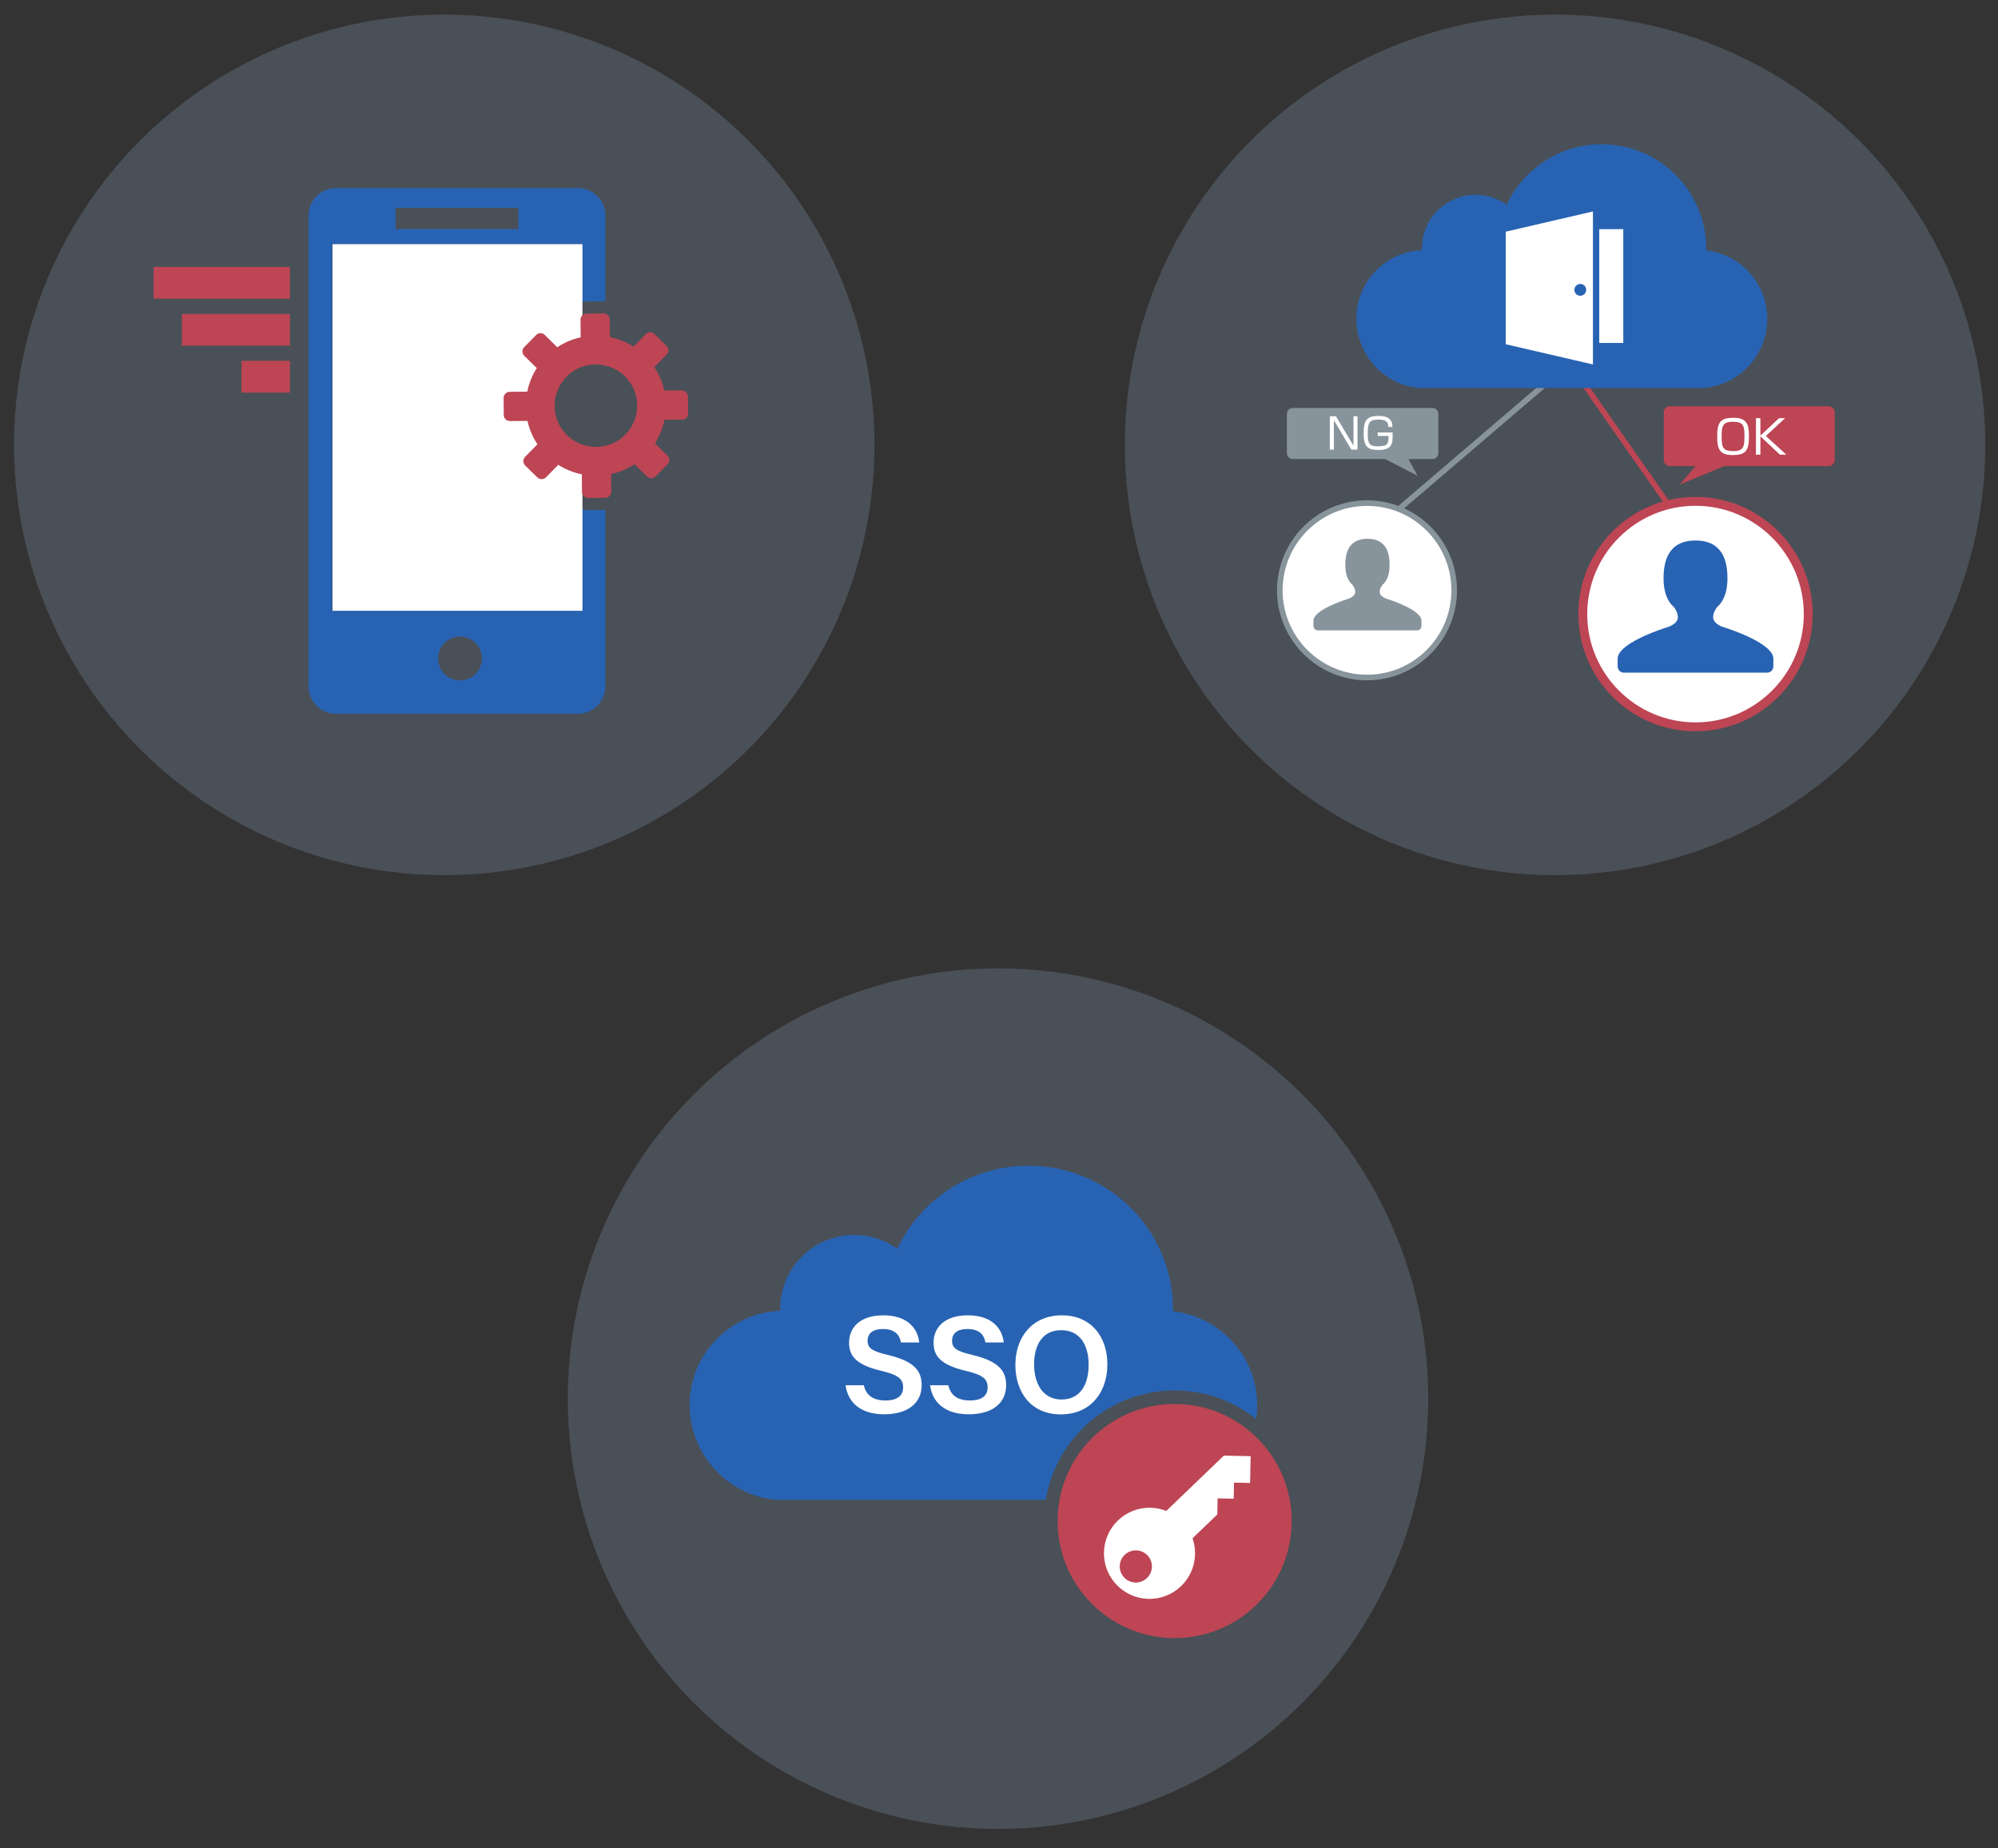 <?xml version="1.0" encoding="UTF-8"?><svg id="_レイヤー_1" xmlns="http://www.w3.org/2000/svg" viewBox="0 0 605.5 560"><rect x="0" y="0" width="605.5" height="560" fill="#333333" stroke="none"/><defs><style>.cls-1{fill:#4d4d4d;}.cls-1,.cls-2,.cls-3,.cls-4,.cls-5,.cls-6,.cls-7{stroke-width:0px;}.cls-8{stroke:#bd4554;stroke-miterlimit:10;}.cls-8,.cls-5{fill:#bd4554;}.cls-2{fill:none;}.cls-3{fill:#fff;}.cls-4{fill:#88949c;}.cls-6{fill:#2863b3;}.cls-7{fill:#a6c7e9;isolation:isolate;opacity:.2;}</style></defs><rect class="cls-2" width="605.5" height="560"/><circle class="cls-7" cx="134.634" cy="134.802" r="130.383"/><circle class="cls-7" cx="302.451" cy="423.807" r="130.383"/><circle class="cls-7" cx="471.269" cy="134.802" r="130.383"/><path class="cls-2" d="M196.945,100.586h-.04c.158-.004.305.047.456.086-.136-.036-.273-.086-.416-.086Z"/><path class="cls-2" d="M183.827,131.162c3.392-1.345,5.645-4.698,5.595-8.348-.032-2.363-.983-4.569-2.672-6.211-.936-.911-2.055-1.564-3.278-1.98v16.644c.119-.04.241-.058.355-.104v0Z"/><path class="cls-2" d="M206.632,118.148h-.022c.151,0,.29.047.43.082-.136-.032-.266-.082-.409-.082Z"/><path class="cls-2" d="M197.49,144.832h.014c-.158,0-.305-.05-.455-.086.147.036.29.086.441.086h-0Z"/><circle class="cls-2" cx="139.405" cy="199.528" r="6.656"/><rect class="cls-2" x="119.897" y="62.967" width="37.181" height="6.426"/><path class="cls-1" d="M182.83,94.967h-.039c.147-.004.28.047.416.075-.126-.025-.244-.075-.377-.075Z"/><path class="cls-1" d="M178.362,150.907h.022c-.154,0-.29-.05-.434-.083.136.032.269.083.412.083Z"/><path class="cls-6" d="M176.357,154.188v30.88h-75.74v-111.085h75.74v17.619c.409-.101.821-.241,1.209-.241l5.143-.068h.122c.219,0,.43.039.642.065v-26.032c0-4.598-3.73-8.327-8.327-8.327h-73.316c-4.597,0-8.327,3.73-8.327,8.327v142.628c0,4.598,3.73,8.327,8.327,8.327h73.316c4.597,0,8.327-3.73,8.327-8.327v-53.448l-5.11.072c-.71,0-1.38-.144-2.005-.391v0ZM119.897,62.967h37.181v6.426h-37.181s0-6.426,0-6.426ZM139.405,206.184c-3.676,0-6.656-2.98-6.656-6.656s2.98-6.656,6.656-6.656c3.676,0,6.656,2.98,6.656,6.656s-2.98,6.656-6.656,6.656Z"/><path class="cls-3" d="M163.666,101.038c.154-.004.297.047.445.083-.14-.032-.272-.083-.42-.083h-.025 0Z"/><path class="cls-3" d="M154.557,127.723c-.158.004-.301-.047-.452-.083.136.032.269.083.412.083h.039Z"/><polygon class="cls-3" points="176.515 91.603 176.515 73.984 100.775 73.984 100.775 185.069 176.515 185.069 176.515 154.188 176.515 139.403 167.137 133.781 167.925 116.177 176.515 107.821 176.515 91.603"/><path class="cls-3" d="M164.254,145.281c-.179.003-.355-.043-.531-.093.169.047.341.097.516.097.007,0,.011-.003.014-.003v0Z"/><path class="cls-3" d="M176.357,134.68c.162.058.33.09.491.14-.161-.05-.33-.09-.491-.147v.007Z"/><path class="cls-3" d="M175.97,134.558c.125.047.258.075.387.122v-.007c-.125-.047-.262-.072-.387-.115Z"/><path class="cls-5" d="M208.496,120.109c0-.251-.054-.495-.151-.714-.036-.086-.108-.147-.151-.23-.079-.122-.147-.248-.248-.348-.068-.072-.162-.108-.237-.161-.111-.083-.222-.176-.351-.233-.093-.036-.201-.032-.297-.057-.136-.036-.276-.086-.427-.083l-5.318.043c-.567-2.525-1.589-4.934-3.016-7.09l3.73-3.805c.344-.348.535-.817.527-1.302.004-.491-.197-.965-.542-1.309l-3.69-3.615c-.169-.172-.373-.305-.592-.394-.082-.036-.169-.029-.258-.05-.151-.043-.297-.097-.455-.09-.491.007-.961.197-1.298.549l-3.737,3.805c-2.184-1.391-4.612-2.377-7.147-2.887l-.039-5.336c-.004-.251-.054-.491-.151-.71-.04-.093-.115-.161-.169-.251-.076-.111-.137-.237-.226-.33-.075-.072-.176-.115-.265-.172-.101-.079-.201-.165-.323-.219-.014-.007-.032-.004-.05-.011-.083-.032-.176-.029-.266-.054-.133-.029-.265-.083-.412-.075l-5.175.039c-.219-.003-.448.043-.657.122-.222.09-.434.23-.606.402-.011.011-.029.014-.039.025-.341.355-.527.825-.527,1.312l.043,5.332c-2.525.556-4.938,1.578-7.09,3.009l-3.798-3.741c-.172-.172-.377-.301-.595-.391-.083-.04-.18-.036-.269-.054-.147-.039-.29-.09-.445-.086-.491.007-.965.208-1.305.559l-3.626,3.683c-.714.721-.7,1.89.025,2.611l3.801,3.737c-1.392,2.173-2.371,4.601-2.887,7.14l-5.336.043c-1.011.007-1.832.839-1.822,1.858l.036,5.171c.011.488.204.957.559,1.309.169.169.373.298.592.391.083.032.18.025.262.05.151.036.294.09.452.083l5.325-.043c.563,2.521,1.585,4.927,3.016,7.09l-3.741,3.801c-.344.351-.531.814-.531,1.305.007.491.201.961.559,1.302l3.683,3.629c.179.18.387.308.61.398.05.022.108.014.151.029.179.054.355.1.534.097.14.004.269-.043.405-.075.093-.025.201-.021.294-.057.223-.101.434-.233.617-.42l3.737-3.797c2.155,1.373,4.558,2.345,7.057,2.861.029.007.054.018.083.025l.047,5.329c0,.254.05.495.147.714.036.086.104.151.154.23.075.122.144.254.244.355.068.068.158.104.241.158.111.086.215.176.348.237.093.036.197.036.294.057.14.032.276.086.43.083l5.089-.047h.086c.481,0,.95-.197,1.295-.545.344-.355.534-.821.531-1.316l-.039-5.329c2.521-.556,4.931-1.578,7.086-3.012l3.797,3.744c.18.172.384.301.603.391.079.036.169.029.251.05.151.04.297.09.455.09.491-.007.961-.208,1.302-.556l3.626-3.687c.717-.725.707-1.897-.022-2.611l-3.801-3.74c1.391-2.177,2.37-4.608,2.887-7.137l5.336-.047c.484,0,.954-.205,1.295-.552.348-.351.534-.817.531-1.302l-.047-5.178-0-0ZM183.411,135.089c-.889.204-1.793.344-2.718.351h-.194c-.405-.004-.8-.079-1.198-.122-.384-.036-.771-.043-1.148-.119-.197-.039-.391-.111-.592-.172-.258-.079-.517-.144-.775-.23-.161-.047-.33-.083-.491-.14-.125-.047-.262-.079-.387-.126-.022-.007-.043-.011-.061-.018-.416-.172-.81-.409-1.198-.631l-.086-.043c-.065-.039-.133-.065-.198-.104-.215-.122-.444-.205-.645-.344-.674-.445-1.313-.961-1.904-1.542-2.385-2.342-3.712-5.469-3.737-8.815-.047-5.168,3.156-9.898,7.969-11.769.122-.047.251-.065.369-.108,1.298-.452,2.661-.717,4.056-.732h.18c.419.004.814.083,1.219.126.38.036.768.04,1.137.115.179.032.348.104.523.143.251.065.491.147.732.223.351.111.717.179,1.058.323.438.179.846.43,1.263.66.287.158.595.279.868.462.674.445,1.316.958,1.901,1.539,2.388,2.338,3.708,5.469,3.741,8.807.043,5.171-3.16,9.901-7.976,11.774-.556.215-1.133.358-1.707.491h0Z"/><path class="cls-3" d="M178.222,135.214h-.004c.376.072.764.076,1.148.111-.011,0-.018-.004-.025-.004-.373-.036-.753-.036-1.119-.108h0Z"/><path class="cls-3" d="M176.357,134.673c.162.057.33.097.491.147.036.011.068.022.104.029-.197-.057-.401-.108-.595-.176h-0Z"/><path class="cls-3" d="M173.772,133.425c0,.004.004.004.004.004.205.136.434.219.646.341.061.036.126.065.19.097-.28-.154-.578-.269-.839-.441Z"/><path class="cls-3" d="M175.912,134.54c.018.007.04.011.058.018.125.043.262.068.387.115-.147-.05-.301-.072-.445-.133Z"/><path class="cls-3" d="M175.909,134.54c.018.007.039.011.061.018-.018-.007-.04-.011-.058-.018h-.003Z"/><path class="cls-3" d="M183.522,95.107c-.014-.007-.032-.007-.05-.014v.003c.018.007.036.004.05.011Z"/><path class="cls-3" d="M184.204,111.015c-.244-.075-.484-.158-.732-.219v.007c.248.061.488.136.732.212Z"/><path class="cls-3" d="M183.472,110.796c-.176-.039-.344-.111-.527-.143.183.036.348.111.527.151,0,0,0-.007,0-.007Z"/><path class="cls-3" d="M180.564,135.44h.194c-.445.007-.875-.065-1.309-.108.369.039.735.108,1.115.108Z"/><path class="cls-3" d="M183.472,95.096v-.003c-.082-.032-.176-.029-.265-.05.09.022.183.022.265.054Z"/><path class="cls-3" d="M180.593,110.426h-.18c.473-.007.932.072,1.395.119-.405-.04-.803-.119-1.215-.119h-0Z"/><path class="cls-3" d="M176.849,134.82c.258.083.52.147.778.223-.222-.068-.452-.126-.674-.194-.036-.007-.068-.018-.104-.029h0Z"/><path class="cls-3" d="M177.627,135.042c.198.061.391.133.592.172h.004c-.205-.039-.398-.111-.596-.172Z"/><path class="cls-3" d="M179.341,135.322c.007,0,.014.004.025.004.029.004.054.004.082.007-.036-.004-.072-.007-.108-.011h-0Z"/><path class="cls-3" d="M179.366,135.325c.398.04.792.115,1.198.115-.38,0-.746-.068-1.115-.108-.029-.004-.054-.004-.082-.007v-0Z"/><path class="cls-3" d="M174.708,133.916c.391.219.782.456,1.202.624h.003c-.423-.169-.814-.398-1.205-.624h-0Z"/><path class="cls-3" d="M174.622,133.873l.086.043c-.025-.014-.054-.025-.079-.039-.003,0-.007-.004-.007-.004h-0Z"/><path class="cls-3" d="M174.611,133.866c.003.003.007.003.011.007,0,0,.004.004.007.004-.007-.004-.014-.007-.018-.011Z"/><path class="cls-3" d="M174.421,133.769c.065.036.133.065.201.104-.004-.004-.007-.004-.011-.007-.065-.032-.129-.061-.19-.097v-0Z"/><path class="cls-3" d="M171.864,131.897c.592.578,1.234,1.09,1.911,1.531,0,0-.004,0-.004-.004-.678-.441-1.316-.95-1.908-1.528v0Z"/><rect class="cls-5" x="46.549" y="80.87" width="41.313" height="9.64"/><rect class="cls-5" x="55.12" y="95.099" width="32.742" height="9.64"/><rect class="cls-5" x="73.177" y="109.329" width="14.685" height="9.64"/><path class="cls-5" d="M554.18,123.089h-48.145c-1.002,0-1.816.814-1.816,1.816v14.511c0,1.006.814,1.82,1.816,1.82h7.79l-4.806,5.606,13.555-5.606h31.606c1.006,0,1.82-.814,1.82-1.82v-14.511c0-1.002-.814-1.816-1.82-1.816l0-0Z"/><rect class="cls-5" x="493.561" y="112.56" width="1.696" height="48.683" transform="translate(10.767 307.992) rotate(-34.959)"/><path class="cls-3" d="M547.992,186.076c0,18.868-15.295,34.163-34.163,34.163-18.871,0-34.166-15.295-34.166-34.163,0-18.871,15.295-34.166,34.166-34.166,18.868,0,34.163,15.295,34.163,34.166v-0Z"/><path class="cls-8" d="M513.831,221.087c-19.308,0-35.013-15.705-35.013-35.01,0-19.308,15.705-35.013,35.013-35.013,19.304,0,35.01,15.705,35.01,35.013,0,19.304-15.705,35.01-35.01,35.01v-0ZM513.831,152.759c-18.371,0-33.319,14.948-33.319,33.319s14.948,33.316,33.319,33.316,33.316-14.945,33.316-33.316-14.945-33.319-33.316-33.319Z"/><polygon class="cls-4" points="422.565 156.559 421.467 155.269 467.502 115.903 468.6 117.193 422.565 156.559"/><circle class="cls-3" cx="414.271" cy="178.872" r="26.426" transform="translate(145.004 540.965) rotate(-76.717)"/><path class="cls-4" d="M414.273,206.143c-15.037,0-27.273-12.232-27.273-27.269s12.236-27.273,27.273-27.273,27.273,12.236,27.273,27.273-12.236,27.269-27.273,27.269v0ZM414.273,153.294c-14.104,0-25.579,11.475-25.579,25.579,0,14.101,11.475,25.576,25.579,25.576s25.579-11.475,25.579-25.576c0-14.104-11.475-25.579-25.579-25.579Z"/><path class="cls-4" d="M434.078,123.619h-42.273c-1.002,0-1.816.814-1.816,1.819v11.845c0,1.002.814,1.816,1.816,1.816h27.99l9.824,5.071-2.818-5.071h7.277c1.002,0,1.816-.814,1.816-1.816v-11.845c0-1.006-.814-1.819-1.816-1.819h0Z"/><path class="cls-3" d="M525.375,126.591c4.145,0,4.654,2.193,4.654,5.65,0,4.459-1.098,5.653-4.978,5.653-4.161,0-4.654-2.193-4.654-5.653,0-4.439,1.085-5.65,4.978-5.65ZM525.05,127.801c-3.179,0-3.291,1.627-3.291,4.439,0,3.404.337,4.446,3.615,4.446,3.175,0,3.288-1.634,3.288-4.446,0-3.4-.351-4.439-3.612-4.439Z"/><path class="cls-3" d="M539.145,126.703h1.839l-5.835,5.398,6.215,5.679h-1.942l-5.931-5.567v5.567h-1.35v-11.078h1.35v5.299s5.653-5.299,5.653-5.299Z"/><path class="cls-3" d="M404.872,126.141l5.306,8.911v-8.911h1.217v10.102h-1.859l-5.292-8.908v8.908h-1.23v-10.102h1.859Z"/><path class="cls-3" d="M420.746,129.372c.036-2.153-1.73-2.229-3.027-2.229-2.564,0-3.228.744-3.228,4.204,0,2.742.294,3.897,3.089,3.897,2.831,0,3.255-.628,3.228-3.156h-3.281v-1.049h4.512c0,2.19,0,2.716-.344,3.549-.615,1.525-2.269,1.756-3.963,1.756-3.295,0-4.472-.999-4.472-5.064,0-3.486.642-5.24,4.423-5.24,1.28,0,4.307,0,4.307,3.331h-1.244v-0Z"/><path class="cls-6" d="M521.705,189.828c-1.337-.606-2.256-1.38-2.474-2.319-.404-1.717,1.204-3.629,1.204-3.629.119-.135,3.073-2.209,3.073-8.623,0-4.925-1.244-11.475-9.678-11.475-8.438,0-9.689,6.549-9.689,11.475,0,6.434,2.974,8.504,3.027,8.547.01.02,1.66,1.962,1.25,3.705-.215.939-1.135,1.713-2.471,2.319-9.841,3.142-15.715,6.761-15.715,9.682v2.339c0,1.287.986,1.978,1.905,1.978h43.375c.926,0,1.905-.691,1.905-1.978v-2.339c0-2.921-5.875-6.54-15.712-9.682"/><path class="cls-4" d="M419.875,181.31c-.926-.42-1.561-.959-1.714-1.611-.281-1.188.834-2.514.834-2.514.086-.092,2.13-1.531,2.13-5.98,0-3.414-.86-7.955-6.708-7.955-5.851,0-6.718,4.542-6.718,7.955,0,4.462,2.061,5.898,2.097,5.928.006.013,1.151,1.36.863,2.567-.146.652-.784,1.191-1.71,1.611-6.824,2.18-10.896,4.687-10.896,6.715v1.621c0,.893.685,1.373,1.32,1.373h30.078c.645,0,1.32-.48,1.32-1.373v-1.621c0-2.028-4.072-4.535-10.896-6.715"/><path class="cls-6" d="M535.571,96.588c0-10.707-8.078-19.527-18.481-20.697.003-.154.014-.301.014-.447,0-17.525-14.204-31.731-31.722-31.731-12.742,0-23.714,7.507-28.764,18.335-2.659-1.902-5.917-3.025-9.434-3.025-8.981,0-16.261,7.282-16.261,16.258,0,.169.006.332.01.501-11.074.485-19.896,9.616-19.896,20.806,0,10.919,8.402,20.115,19.096,20.995h85.552c11.068-.496,19.886-9.804,19.886-20.995h-0Z"/><polygon class="cls-3" points="482.746 110.434 456.31 104.305 456.31 70.205 482.746 64.074 482.746 110.434"/><rect class="cls-3" x="484.661" y="69.439" width="7.28" height="34.479"/><path class="cls-6" d="M480.702,87.829c0,.989-.8,1.786-1.789,1.786-.986,0-1.786-.797-1.786-1.786s.8-1.793,1.786-1.793c.989,0,1.789.804,1.789,1.793h0Z"/><circle class="cls-5" cx="355.976" cy="460.893" r="35.471"/><path class="cls-3" d="M361.398,466.112h0c.528,1.512.801,3.142.767,4.837-.154,7.623-6.459,13.679-14.082,13.525-7.623-.154-13.679-6.459-13.525-14.082.154-7.623,6.459-13.679,14.082-13.525,1.695.034,3.313.372,4.802.961l17.448-16.758,8.12.164-.164,8.12-4.872-.098-.098,4.872-4.872-.098-.098,4.872-7.508,7.211h0ZM344.121,479.521c2.691.054,4.916-2.083,4.97-4.774s-2.083-4.916-4.774-4.97c-2.691-.054-4.916,2.083-4.97,4.774-.054,2.691,2.083,4.916,4.774,4.97h0Z"/><path class="cls-6" d="M355.976,421.33c9.343,0,17.923,3.246,24.691,8.661.212-1.402.323-2.834.323-4.29,0-14.676-11.157-26.766-25.525-28.369.004-.211.019-.413.019-.612,0-24.021-19.618-43.494-43.813-43.494-17.598,0-32.752,10.29-39.729,25.132-3.673-2.607-8.173-4.146-13.029-4.146-12.404,0-22.459,9.981-22.459,22.284,0,.231.009.455.013.687-15.296.664-27.48,13.18-27.48,28.518,0,14.966,11.604,27.571,26.374,28.777h81.577c3.066-18.798,19.373-33.148,39.038-33.148Z"/><path class="cls-3" d="M261.783,419.747c.708,3.124,2.91,4.616,6.577,4.616,3.773,0,5.337-1.605,5.337-3.954,0-2.564-1.418-3.802-6.701-5.05-7.573-1.798-9.681-4.502-9.681-8.496,0-4.827,3.595-8.307,10.365-8.307,7.471,0,10.479,4.112,10.889,8.231h-5.526c-.379-2.069-1.588-4.081-5.518-4.081-2.9,0-4.599,1.243-4.599,3.557,0,2.272,1.379,3.182,6.228,4.325,8.428,2.006,10.154,5.192,10.154,9.178,0,5.113-3.844,8.778-11.357,8.778-7.381,0-11.027-3.769-11.694-8.798h5.526Z"/><path class="cls-3" d="M287.388,419.747c.708,3.124,2.91,4.616,6.577,4.616,3.773,0,5.337-1.605,5.337-3.954,0-2.564-1.418-3.802-6.701-5.05-7.573-1.798-9.681-4.502-9.681-8.496,0-4.827,3.595-8.307,10.365-8.307,7.471,0,10.48,4.112,10.888,8.231h-5.526c-.379-2.069-1.588-4.081-5.518-4.081-2.9,0-4.599,1.243-4.599,3.557,0,2.272,1.379,3.182,6.228,4.325,8.427,2.006,10.154,5.192,10.154,9.178,0,5.113-3.844,8.778-11.357,8.778-7.381,0-11.027-3.769-11.694-8.798h5.526Z"/><path class="cls-3" d="M335.591,413.442c0,8.086-4.746,15.129-14.124,15.129-8.96,0-13.751-6.646-13.751-15.007,0-8.44,5.155-15.007,14.135-15.007,8.424,0,13.74,6.044,13.74,14.885ZM313.386,413.439c0,5.903,2.749,10.63,8.297,10.63,6.008,0,8.238-5.002,8.238-10.554,0-5.781-2.534-10.453-8.301-10.453-5.73,0-8.234,4.511-8.234,10.378Z"/></svg>